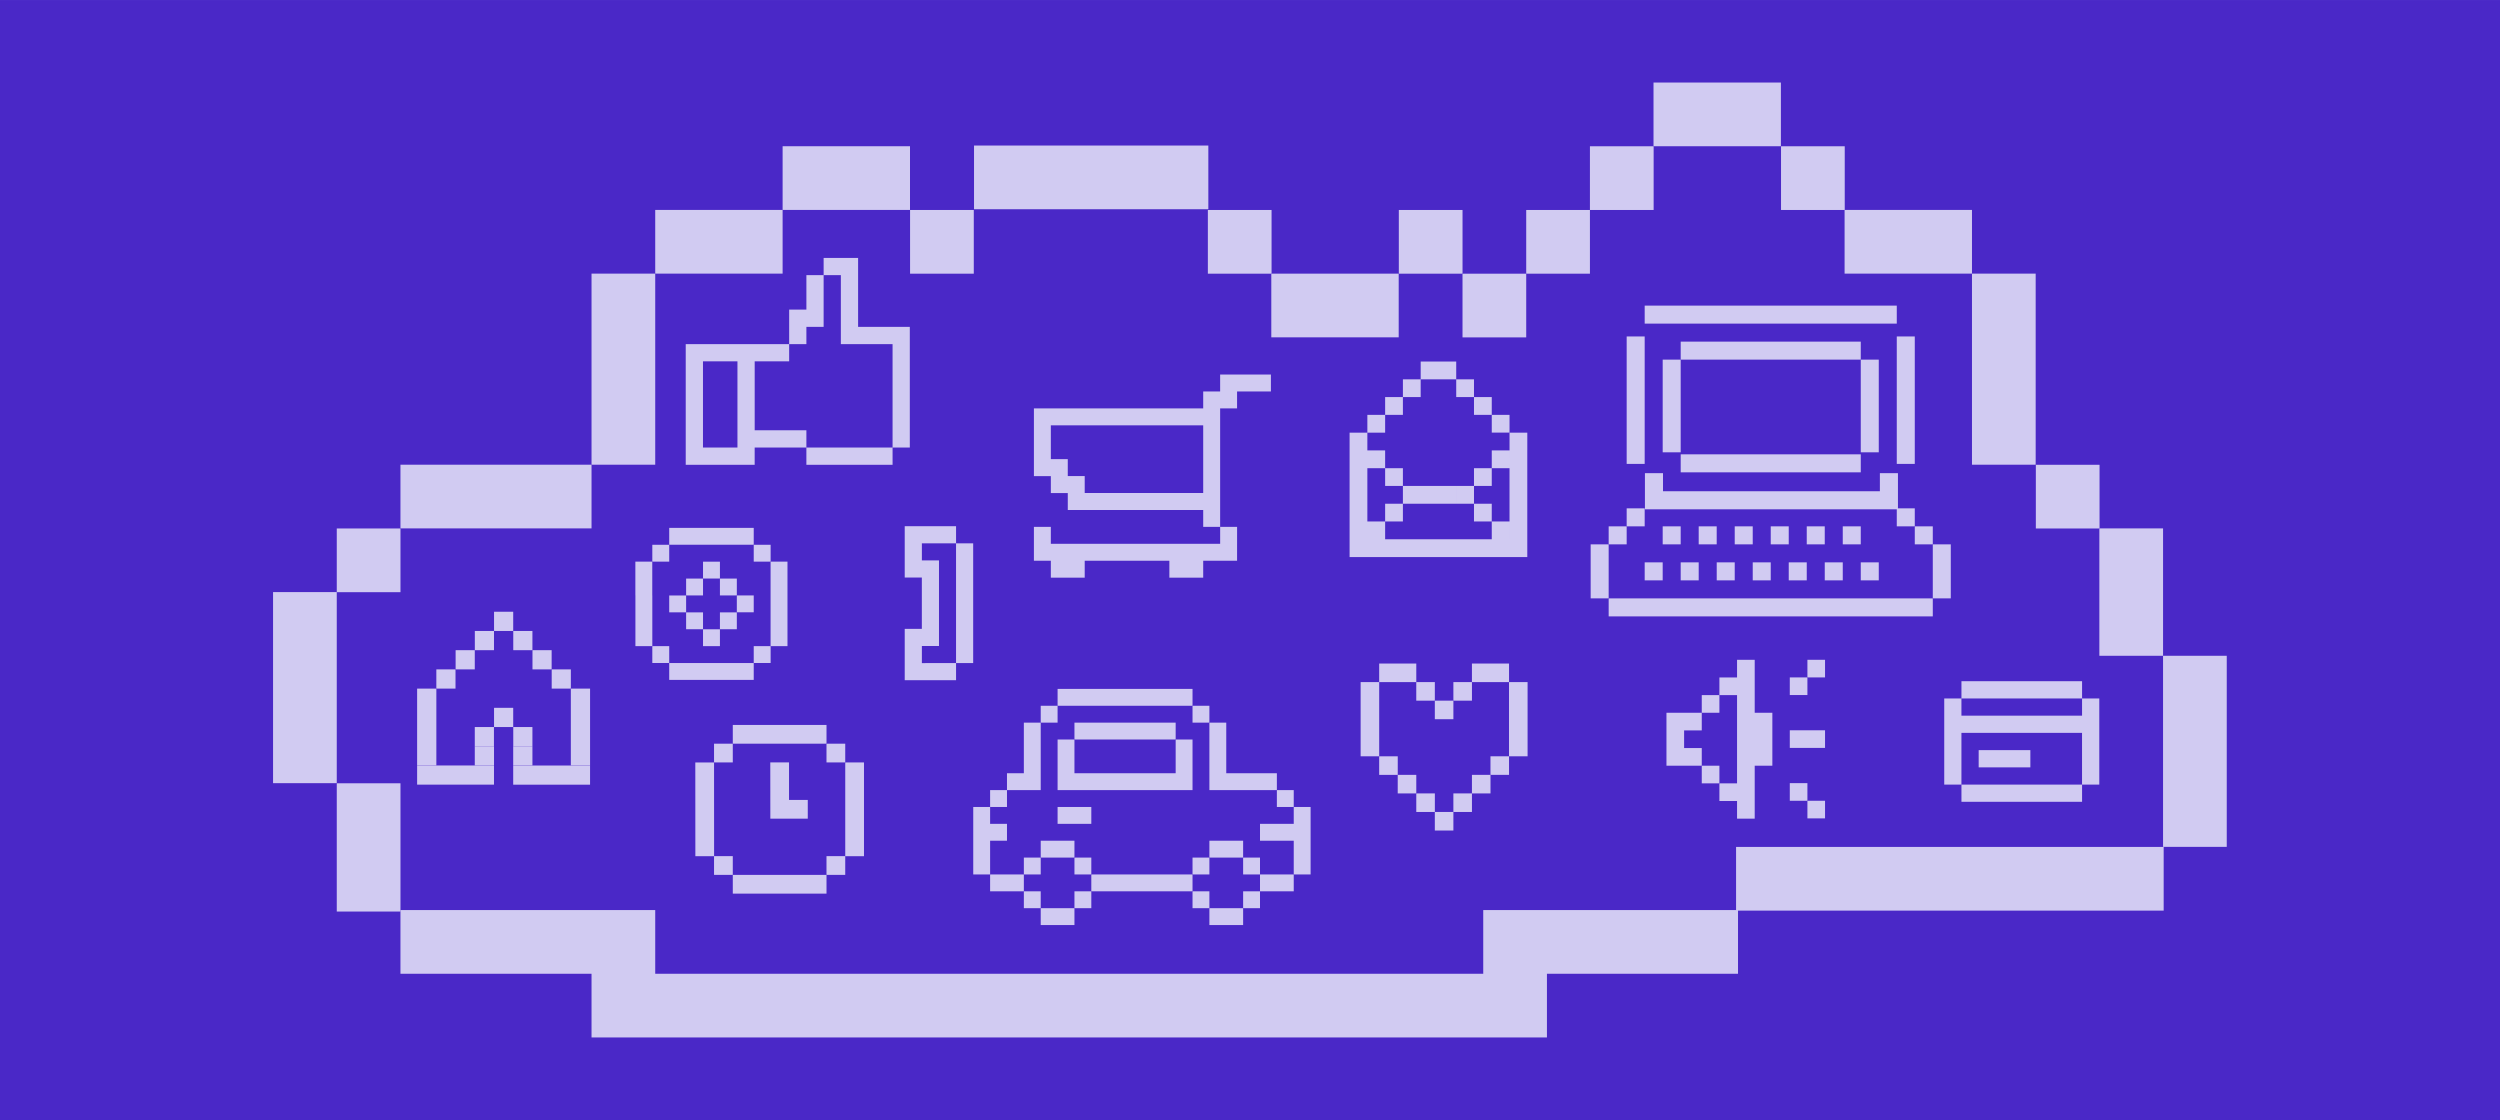 <svg
   width="149.397mm"
   height="66.939mm"
   viewBox="0 0 149.397 66.939"
   version="1.1"
   id="svg2082"
   xmlns="http://www.w3.org/2000/svg"
   xmlns:svg="http://www.w3.org/2000/svg"
   xmlns:sketch="http://www.bohemiancoding.com/sketch/ns">
  <defs
     id="defs2079" />
  <g
     id="layer1"
     transform="translate(4.889,-90.039)">
    <g
       id="g11280"
       transform="translate(-24.96,62.319)">
      <rect
         style="fill:#4a28c7;fill-opacity:1;stroke-width:0.289;stroke-linecap:round;stroke-linejoin:bevel;stop-color:#000000"
         id="rect2100"
         width="149.397"
         height="66.939"
         x="20.071"
         y="27.721" />
      <g
         id="g11116">
        <g
           id="g1356"
           style="fill:#d1cbf2;fill-opacity:1"
           transform="translate(180.704,110.142)">
          <polygon
             points="27.5,67.5 12.5,67.5 12.5,71.25 23.75,71.25 23.75,75 80,75 80,71.25 91.25,71.25 91.25,67.5 76.25,67.5 76.25,71.25 27.5,71.25 "
             id="polygon2"
             style="fill:#d1cbf2;fill-opacity:1"
             transform="matrix(1.015,0,0,1.015,-149.39,-96.55)" />
          <rect
             x="-140.508"
             y="-35.614"
             width="3.807"
             height="7.665"
             id="rect4"
             style="fill:#d1cbf2;fill-opacity:1;stroke-width:1.44" />
          <polygon
             points="8.75,56.25 8.75,52.5 5,52.5 5,56.25 5,60 5,63.75 8.75,63.75 8.75,60 "
             id="polygon6"
             style="fill:#d1cbf2;fill-opacity:1"
             transform="matrix(1.015,0,0,1.015,-149.39,-100.327)" />
          <rect
             x="-140.508"
             y="-50.841"
             width="3.807"
             height="3.807"
             id="rect8"
             style="fill:#d1cbf2;fill-opacity:1;stroke-width:1.015" />
          <polygon
             points="20,48.75 23.75,48.75 23.75,45 20,45 16.25,45 12.5,45 12.5,48.75 16.25,48.75 "
             id="polygon10"
             style="fill:#d1cbf2;fill-opacity:1"
             transform="matrix(1.015,0,0,1.015,-149.39,-100.327)" />
          <polygon
             points="27.5,41.25 27.5,37.5 27.5,33.75 23.75,33.75 23.75,37.5 23.75,41.25 23.75,45 27.5,45 "
             id="polygon12"
             style="fill:#d1cbf2;fill-opacity:1"
             transform="matrix(1.015,0,0,1.015,-149.39,-100.327)" />
          <polygon
             points="42.5,30 42.5,26.25 38.75,26.25 35,26.25 35,30 38.75,30 "
             id="polygon14"
             style="fill:#d1cbf2;fill-opacity:1"
             transform="matrix(1.015,0,0,1.015,-149.39,-100.327)" />
          <polygon
             points="35,33.75 35,30 31.25,30 27.5,30 27.5,33.75 31.25,33.75 "
             id="polygon16"
             style="fill:#d1cbf2;fill-opacity:1"
             transform="matrix(1.015,0,0,1.015,-149.39,-100.327)" />
          <rect
             x="-106.248"
             y="-69.874"
             width="3.807"
             height="3.807"
             id="rect18"
             style="fill:#d1cbf2;fill-opacity:1;stroke-width:1.015" />
          <polygon
             points="50,33.75 46.25,33.75 46.25,37.5 50,37.5 53.75,37.5 53.75,33.75 "
             id="polygon20"
             style="fill:#d1cbf2;fill-opacity:1"
             transform="matrix(1.867,0,0,1.015,-188.775,-107.981)" />
          <rect
             x="-69.428"
             y="-69.874"
             width="3.807"
             height="3.807"
             id="rect22"
             style="fill:#d1cbf2;fill-opacity:1;stroke-width:1.015" />
          <rect
             x="-65.621"
             y="-73.681"
             width="3.807"
             height="3.807"
             id="rect24"
             style="fill:#d1cbf2;fill-opacity:1;stroke-width:1.015" />
          <polygon
             points="68.75,26.25 68.75,22.5 65,22.5 61.25,22.5 61.25,26.25 65,26.25 "
             id="polygon26"
             style="fill:#d1cbf2;fill-opacity:1"
             transform="matrix(1.015,0,0,1.015,-123.99,-100.327)" />
          <rect
             x="-54.201"
             y="-73.681"
             width="3.807"
             height="3.807"
             id="rect28"
             style="fill:#d1cbf2;fill-opacity:1;stroke-width:1.015" />
          <polygon
             points="76.25,33.75 80,33.75 80,30 76.25,30 72.5,30 72.5,33.75 "
             id="polygon30"
             style="fill:#d1cbf2;fill-opacity:1"
             transform="matrix(1.015,0,0,1.015,-123.99,-100.327)" />
          <polygon
             points="80,41.25 80,45 83.75,45 83.75,41.25 83.75,37.5 83.75,33.75 80,33.75 80,37.5 "
             id="polygon32"
             style="fill:#d1cbf2;fill-opacity:1"
             transform="matrix(1.015,0,0,1.015,-123.99,-100.327)" />
          <rect
             x="-38.974"
             y="-54.647"
             width="3.807"
             height="3.807"
             id="rect34"
             style="fill:#d1cbf2;fill-opacity:1;stroke-width:1.015" />
          <polygon
             points="87.5,56.25 91.25,56.25 91.25,52.5 91.25,48.75 87.5,48.75 87.5,52.5 "
             id="polygon36"
             style="fill:#d1cbf2;fill-opacity:1"
             transform="matrix(1.015,0,0,1.015,-123.99,-100.327)" />
          <polygon
             points="91.25,60 91.25,63.75 91.25,67.5 95,67.5 95,63.75 95,60 95,56.25 91.25,56.25 "
             id="polygon38"
             style="fill:#d1cbf2;fill-opacity:1"
             transform="matrix(1.015,0,0,1.015,-123.99,-100.327)" />
          <polygon
             points="46.25,37.5 50,37.5 53.75,37.5 53.75,33.75 50,33.75 46.25,33.75 "
             id="polygon1322"
             style="fill:#d1cbf2;fill-opacity:1"
             transform="matrix(3.407,0,0,1.015,-214.461,-66.067)" />
          <rect
             x="-77.041"
             y="-69.874"
             width="3.807"
             height="3.807"
             id="rect1324"
             style="fill:#d1cbf2;fill-opacity:1;stroke-width:1.015" />
          <rect
             x="-73.235"
             y="-66.067"
             width="3.807"
             height="3.807"
             id="rect1326"
             style="fill:#d1cbf2;fill-opacity:1;stroke-width:1.015" />
          <polygon
             points="68.75,22.5 65,22.5 61.25,22.5 61.25,26.25 65,26.25 68.75,26.25 "
             id="polygon1328"
             style="fill:#d1cbf2;fill-opacity:1"
             transform="matrix(1.015,0,0,1.015,-146.83,-88.907)" />
          <rect
             x="-88.453"
             y="-69.874"
             width="3.807"
             height="3.807"
             id="rect1330"
             style="fill:#d1cbf2;fill-opacity:1;stroke-width:1.015" />
        </g>
        <path
           fill="#000000"
           d="m 62.08,49.313 h 2.06 v 5.15 h -2.06 z m 3.09,0 h 2.06 v -1.03 h 1.03 v -1.03 h 1.03 v -3.09 h 1.03 v 3.09 1.03 h 3.09 V 54.464 h -5.15 v -1.03 h -3.09 z m 4.12,-6.18 v 1.03 h -1.03 v 2.06 h -1.03 v 2.06 h -6.181 v 7.211 h 4.12 v -1.03 h 3.09 v 1.03 h 5.151 v -1.03 h 1.03 v -7.21 h -3.09 v -4.12 z"
           id="path1654"
           style="fill:#d1cbf2;fill-opacity:1;stroke-width:0.141" />
        <g
           id="g1660"
           transform="translate(57.007,4.146)"
           style="fill:#d1cbf2;fill-opacity:1">
          <path
             d="m 88.515,65.312 h -1.029 v -1.03 h -7.208 v 1.03 h -1.029 c 9.96e-4,1.717 -9.96e-4,3.431 0,5.149 h 1.029 v 1.028 h 7.208 V 70.46 h 1.029 z m -1.03,0 c 1.96e-4,0.343 -6e-6,0.686 0,1.03 H 80.277 c -7e-6,-0.343 1.95e-4,-0.686 0,-1.03 z m 0,5.147 H 80.277 c -5.84e-4,-1.03 -2.58e-4,-2.059 0,-3.088 h 7.207 c -2.58e-4,1.029 -5.84e-4,2.058 0,3.088 z"
             id="path1656"
             style="fill:#d1cbf2;fill-opacity:1;stroke-width:0.103" />
          <rect
             x="81.307"
             y="68.401"
             width="3.089"
             height="1.03"
             id="rect1658"
             style="fill:#d1cbf2;fill-opacity:1;stroke-width:0.103" />
        </g>
        <g
           id="g1716"
           transform="matrix(-0.042,0,0,0.042,99.063,65.192)"
           style="fill:#d1cbf2;fill-opacity:1">
          <rect
             x="184"
             y="88"
             width="192"
             height="24"
             id="rect1662"
             style="fill:#d1cbf2;fill-opacity:1" />
          <rect
             x="376"
             y="112"
             width="24"
             height="24"
             id="rect1664"
             style="fill:#d1cbf2;fill-opacity:1" />
          <polygon
             points="160,136 136,136 136,208 64,208 64,232 160,232 "
             id="polygon1666"
             style="fill:#d1cbf2;fill-opacity:1" />
          <rect
             x="40"
             y="352"
             width="48"
             height="24"
             id="rect1668"
             style="fill:#d1cbf2;fill-opacity:1" />
          <rect
             x="184"
             y="352"
             width="144"
             height="24"
             id="rect1670"
             style="fill:#d1cbf2;fill-opacity:1" />
          <rect
             x="40"
             y="232"
             width="24"
             height="24"
             id="rect1672"
             style="fill:#d1cbf2;fill-opacity:1" />
          <polygon
             points="40,352 40,304 88,304 88,280 40,280 40,256 16,256 16,352 "
             id="polygon1674"
             style="fill:#d1cbf2;fill-opacity:1" />
          <rect
             x="424"
             y="352"
             width="48"
             height="24"
             id="rect1676"
             style="fill:#d1cbf2;fill-opacity:1" />
          <rect
             x="448"
             y="232"
             width="24"
             height="24"
             id="rect1678"
             style="fill:#d1cbf2;fill-opacity:1" />
          <polygon
             points="496,256 472,256 472,280 448,280 448,304 472,304 472,352 496,352 "
             id="polygon1680"
             style="fill:#d1cbf2;fill-opacity:1" />
          <polygon
             points="448,232 448,208 424,208 424,136 400,136 400,232 "
             id="polygon1682"
             style="fill:#d1cbf2;fill-opacity:1" />
          <rect
             x="160"
             y="112"
             width="24"
             height="24"
             id="rect1684"
             style="fill:#d1cbf2;fill-opacity:1" />
          <rect
             x="208"
             y="136"
             width="144"
             height="24"
             id="rect1686"
             style="fill:#d1cbf2;fill-opacity:1" />
          <rect
             x="328"
             y="256"
             width="48"
             height="24"
             id="rect1688"
             style="fill:#d1cbf2;fill-opacity:1" />
          <rect
             x="88"
             y="328"
             width="24"
             height="24"
             id="rect1690"
             style="fill:#d1cbf2;fill-opacity:1" />
          <rect
             x="112"
             y="304"
             width="48"
             height="24"
             id="rect1692"
             style="fill:#d1cbf2;fill-opacity:1" />
          <rect
             x="160"
             y="328"
             width="24"
             height="24"
             id="rect1694"
             style="fill:#d1cbf2;fill-opacity:1" />
          <rect
             x="88"
             y="376"
             width="24"
             height="24"
             id="rect1696"
             style="fill:#d1cbf2;fill-opacity:1" />
          <rect
             x="112"
             y="400"
             width="48"
             height="24"
             id="rect1698"
             style="fill:#d1cbf2;fill-opacity:1" />
          <rect
             x="160"
             y="376"
             width="24"
             height="24"
             id="rect1700"
             style="fill:#d1cbf2;fill-opacity:1" />
          <rect
             x="328"
             y="328"
             width="24"
             height="24"
             id="rect1702"
             style="fill:#d1cbf2;fill-opacity:1" />
          <rect
             x="352"
             y="304"
             width="48"
             height="24"
             id="rect1704"
             style="fill:#d1cbf2;fill-opacity:1" />
          <rect
             x="400"
             y="328"
             width="24"
             height="24"
             id="rect1706"
             style="fill:#d1cbf2;fill-opacity:1" />
          <rect
             x="328"
             y="376"
             width="24"
             height="24"
             id="rect1708"
             style="fill:#d1cbf2;fill-opacity:1" />
          <rect
             x="352"
             y="400"
             width="48"
             height="24"
             id="rect1710"
             style="fill:#d1cbf2;fill-opacity:1" />
          <rect
             x="400"
             y="376"
             width="24"
             height="24"
             id="rect1712"
             style="fill:#d1cbf2;fill-opacity:1" />
          <polygon
             points="352,160 352,208 208,208 208,160 184,160 184,232 376,232 376,160 "
             id="polygon1714"
             style="fill:#d1cbf2;fill-opacity:1" />
        </g>
        <path
           d="m 91.973,52.125 v -1.012 h 1.012 v -1.012 h 3.034 v 1.012 h -2.022 v 1.012 h -1.012 v 6.071 1.01 H 91.973 V 58.196 H 83.88 V 57.184 h -1.012 v -1.012 h -1.012 v -4.047 z m -9.105,3.034 h 1.012 v 1.012 h 1.012 v 1.012 h 7.081 v -4.047 h -9.105 z m 11.13,4.047 h -1.012 v 1.012 H 82.868 v -1.012 h -1.012 v 2.024 h 1.012 v 1.012 h 2.024 v -1.012 h 5.059 v 1.012 h 2.022 v -1.012 h 2.024 z"
           id="path1718"
           style="fill:#d1cbf2;fill-opacity:1;stroke-width:0.19" />
        <g
           id="g1752"
           transform="matrix(0.101,0,0,0.101,57.548,58.756)"
           style="fill:#d1cbf2;fill-opacity:1">
          <rect
             x="24.899"
             y="85.013"
             width="50"
             height="9.972"
             id="rect1720"
             style="fill:#d1cbf2;fill-opacity:1" />
          <rect
             x="24.899"
             y="45.041"
             width="10"
             height="9.972"
             id="rect1722"
             style="fill:#d1cbf2;fill-opacity:1" />
          <rect
             x="34.899"
             y="55.041"
             width="10"
             height="9.972"
             id="rect1724"
             style="fill:#d1cbf2;fill-opacity:1" />
          <rect
             x="64.899"
             y="45.013"
             width="10"
             height="9.972"
             id="rect1726"
             style="fill:#d1cbf2;fill-opacity:1" />
          <rect
             x="54.899"
             y="55.041"
             width="10"
             height="9.972"
             id="rect1728"
             style="fill:#d1cbf2;fill-opacity:1" />
          <rect
             x="74.899"
             y="75.013"
             width="10"
             height="9.972"
             id="rect1730"
             style="fill:#d1cbf2;fill-opacity:1" />
          <rect
             x="14.899"
             y="75.013"
             width="10"
             height="9.972"
             id="rect1732"
             style="fill:#d1cbf2;fill-opacity:1" />
          <rect
             x="24.899"
             y="5.041"
             width="50"
             height="9.972"
             id="rect1734"
             style="fill:#d1cbf2;fill-opacity:1" />
          <rect
             x="74.899"
             y="15.041"
             width="10"
             height="9.972"
             id="rect1736"
             style="fill:#d1cbf2;fill-opacity:1" />
          <rect
             x="14.899"
             y="15.041"
             width="10"
             height="9.972"
             id="rect1738"
             style="fill:#d1cbf2;fill-opacity:1" />
          <rect
             x="44.899"
             y="65.041"
             width="10"
             height="9.972"
             id="rect1740"
             style="fill:#d1cbf2;fill-opacity:1" />
          <rect
             x="44.899"
             y="25.041"
             width="10"
             height="9.972"
             id="rect1742"
             style="fill:#d1cbf2;fill-opacity:1" />
          <rect
             x="54.899"
             y="35.041"
             width="10"
             height="9.972"
             id="rect1744"
             style="fill:#d1cbf2;fill-opacity:1" />
          <rect
             x="34.899"
             y="35.041"
             width="10"
             height="9.972"
             id="rect1746"
             style="fill:#d1cbf2;fill-opacity:1" />
          <rect
             x="84.87"
             y="25.013"
             width="10"
             height="50"
             id="rect1748"
             style="fill:#d1cbf2;fill-opacity:1" />
          <polygon
             points="14.899,55.013 14.899,45.013 14.87,45.013 14.87,25.013 4.87,25.013 4.87,45.013 4.899,45.013 4.899,55.013 4.899,75.013 14.899,75.013 "
             id="polygon1750"
             style="fill:#d1cbf2;fill-opacity:1" />
        </g>
        <g
           id="g1774"
           transform="matrix(0.398,0,0,0.398,102.548,41.265)"
           style="fill:#d1cbf2;fill-opacity:1">
          <rect
             x="-70.326"
             y="61.505"
             width="2.646"
             height="2.646"
             transform="rotate(-90)"
             id="rect1754"
             style="fill:#d1cbf2;fill-opacity:1;stroke-width:0.265" />
          <rect
             x="-67.68"
             y="64.151"
             width="2.646"
             height="2.646"
             transform="rotate(-90)"
             id="rect1756"
             style="fill:#d1cbf2;fill-opacity:1;stroke-width:0.265" />
          <rect
             x="-78.263"
             y="61.505"
             width="2.646"
             height="5.292"
             transform="rotate(-90)"
             id="rect1758"
             style="fill:#d1cbf2;fill-opacity:1;stroke-width:0.265" />
          <rect
             x="-86.201"
             y="61.505"
             width="2.646"
             height="2.646"
             transform="rotate(-90)"
             id="rect1760"
             style="fill:#d1cbf2;fill-opacity:1;stroke-width:0.265" />
          <rect
             x="-88.846"
             y="64.151"
             width="2.646"
             height="2.646"
             transform="rotate(-90)"
             id="rect1762"
             style="fill:#d1cbf2;fill-opacity:1;stroke-width:0.265" />
          <g
             id="g1772"
             transform="matrix(0.265,0,0,0.265,41.565,63.737)"
             style="fill:#d1cbf2;fill-opacity:1">
            <rect
               x="25.364"
               y="24.903"
               width="10"
               height="10"
               id="rect1764"
               style="fill:#d1cbf2;fill-opacity:1" />
            <polygon
               points="45.364,4.903 45.364,14.903 35.364,14.903 35.364,24.903 45.364,24.903 45.364,74.903 35.364,74.903 35.364,84.902 45.364,84.902 45.364,94.903 55.364,94.903 55.364,64.902 65.364,64.902 65.364,34.903 55.364,34.903 55.364,4.903 "
               id="polygon1766"
               style="fill:#d1cbf2;fill-opacity:1" />
            <polygon
               points="15.365,54.903 15.365,44.902 25.364,44.902 25.364,34.903 5.365,34.903 5.365,64.903 15.364,64.903 15.365,64.903 25.364,64.903 25.364,54.903 "
               id="polygon1768"
               style="fill:#d1cbf2;fill-opacity:1" />
            <rect
               x="25.364"
               y="64.903"
               width="10"
               height="10"
               id="rect1770"
               style="fill:#d1cbf2;fill-opacity:1" />
          </g>
        </g>
        <g
           stroke="none"
           stroke-width="1"
           fill="none"
           fill-rule="evenodd"
           sketch:type="MSPage"
           id="g1778"
           transform="matrix(0.118,0,0,0.118,100.721,49.326)"
           style="fill:#d1cbf2;fill-opacity:1">
          <path
             d="m 0,90 h 9 v 9 H 0 Z m 9,0 h 9 v 9 H 9 Z m 9,0 h 9 v 9 h -9 z m 9,0 h 9 v 9 h -9 z m 9,0 h 9 v 9 h -9 z m 9,0 h 9 v 9 h -9 z m 9,0 h 9 v 9 h -9 z m 9,0 h 9 v 9 h -9 z m 9,0 h 9 v 9 h -9 z m 9,0 h 9 v 9 h -9 z m 0,-9 h 9 v 9 h -9 z m 0,-9 h 9 v 9 h -9 z m 0,-9 h 9 v 9 h -9 z m 0,-9 h 9 v 9 h -9 z m 0,-9 h 9 v 9 H 81 Z M 0,45 h 9 v 9 H 0 Z M 36,18 H 27 V 9 h 9 z M 45,9 H 36 V 0 h 9 z m 9,0 H 45 V 0 h 9 z m 9,9 H 54 V 9 h 9 z m 9,9 h -9 v -9 h 9 z m -45,0 h -9 v -9 h 9 z m 54,9 h -9 v -9 h 9 z M 18,36 H 9 v -9 h 9 z m 63,0 h 9 v 9 H 81 Z M 0,36 h 9 v 9 H 0 Z m 9,9 h 9 v 9 H 9 Z m 9,9 h 9 v 9 h -9 z m 9,9 h 9 v 9 h -9 z m 9,0 h 9 v 9 h -9 z m 9,0 h 9 v 9 h -9 z m 18,9 h 9 v 9 h -9 z m 9,9 h 9 v 9 H 72 Z M 9,81 h 9 v 9 H 9 Z m 9,-9 h 9 v 9 h -9 z m 36,-9 h 9 v 9 h -9 z m 9,-9 h 9 v 9 h -9 z m 9,-9 h 9 v 9 H 72 Z M 0,54 h 9 v 9 H 0 Z m 0,9 h 9 v 9 H 0 Z m 0,9 h 9 v 9 H 0 Z m 0,9 h 9 v 9 H 0 Z"
             fill="#000000"
             sketch:type="MSShapeGroup"
             id="path1776"
             style="fill:#d1cbf2;fill-opacity:1" />
        </g>
        <g
           id="g1812"
           transform="matrix(0.434,0,0,0.434,38.653,34.211)"
           style="fill:#d1cbf2;fill-opacity:1">
          <rect
             x="14.62"
             y="90.444"
             width="10.583"
             height="2.638"
             id="rect1780"
             style="fill:#d1cbf2;fill-opacity:1;stroke-width:0.265" />
          <rect
             x="27.849"
             y="90.451"
             width="10.583"
             height="2.638"
             id="rect1782"
             style="fill:#d1cbf2;fill-opacity:1;stroke-width:0.265" />
          <rect
             x="-74.569"
             y="27.857"
             width="2.646"
             height="2.638"
             transform="rotate(-90)"
             id="rect1784"
             style="fill:#d1cbf2;fill-opacity:1;stroke-width:0.265" />
          <rect
             x="-77.214"
             y="30.503"
             width="2.646"
             height="2.638"
             transform="rotate(-90)"
             id="rect1786"
             style="fill:#d1cbf2;fill-opacity:1;stroke-width:0.265" />
          <rect
             x="-79.86"
             y="33.149"
             width="2.646"
             height="2.638"
             transform="rotate(-90)"
             id="rect1788"
             style="fill:#d1cbf2;fill-opacity:1;stroke-width:0.265" />
          <rect
             x="-77.214"
             y="19.919"
             width="2.646"
             height="2.638"
             transform="rotate(-90)"
             id="rect1790"
             style="fill:#d1cbf2;fill-opacity:1;stroke-width:0.265" />
          <rect
             x="-79.86"
             y="17.266"
             width="2.646"
             height="2.638"
             transform="rotate(-90)"
             id="rect1792"
             style="fill:#d1cbf2;fill-opacity:1;stroke-width:0.265" />
          <rect
             x="-71.923"
             y="25.211"
             width="2.646"
             height="2.638"
             transform="rotate(-90)"
             id="rect1794"
             style="fill:#d1cbf2;fill-opacity:1;stroke-width:0.265" />
          <rect
             x="-87.798"
             y="22.558"
             width="2.646"
             height="2.638"
             transform="rotate(-90)"
             id="rect1796"
             style="fill:#d1cbf2;fill-opacity:1;stroke-width:0.265" />
          <rect
             x="-85.152"
             y="25.211"
             width="2.646"
             height="2.638"
             transform="rotate(-90)"
             id="rect1798"
             style="fill:#d1cbf2;fill-opacity:1;stroke-width:0.265" />
          <rect
             x="-87.798"
             y="27.857"
             width="2.646"
             height="2.638"
             transform="rotate(-90)"
             id="rect1800"
             style="fill:#d1cbf2;fill-opacity:1;stroke-width:0.265" />
          <rect
             x="-74.569"
             y="22.565"
             width="2.646"
             height="2.638"
             transform="rotate(-90)"
             id="rect1802"
             style="fill:#d1cbf2;fill-opacity:1;stroke-width:0.265" />
          <rect
             x="14.62"
             y="79.86"
             width="2.648"
             height="10.583"
             id="rect1804"
             style="fill:#d1cbf2;fill-opacity:1;stroke-width:0.265" />
          <rect
             x="22.558"
             y="87.798"
             width="2.648"
             height="2.646"
             id="rect1806"
             style="fill:#d1cbf2;fill-opacity:1;stroke-width:0.265" />
          <rect
             x="27.849"
             y="87.798"
             width="2.648"
             height="2.646"
             id="rect1808"
             style="fill:#d1cbf2;fill-opacity:1;stroke-width:0.265" />
          <rect
             x="35.785"
             y="79.86"
             width="2.648"
             height="10.583"
             id="rect1810"
             style="fill:#d1cbf2;fill-opacity:1;stroke-width:0.265" />
        </g>
        <g
           id="g1870"
           transform="translate(158.27,-0.331)"
           style="fill:#d1cbf2;fill-opacity:1">
          <rect
             x="-40.991"
             y="58.429"
             width="1.076"
             height="1.076"
             id="rect1814"
             style="fill:#d1cbf2;fill-opacity:1;stroke-width:0.045" />
          <polygon
             points="400,304 400,328 112,328 112,304 88,304 88,352 424,352 424,304 "
             id="polygon1816"
             style="fill:#d1cbf2;fill-opacity:1"
             transform="matrix(0.045,0,0,0.045,-43.86,42.647)" />
          <rect
             x="-39.915"
             y="46.314"
             width="15.065"
             height="1.076"
             id="rect1818"
             style="fill:#d1cbf2;fill-opacity:1;stroke-width:0.045" />
          <rect
             x="-37.763"
             y="48.466"
             width="10.761"
             height="1.076"
             id="rect1820"
             style="fill:#d1cbf2;fill-opacity:1;stroke-width:0.045" />
          <rect
             x="-40.991"
             y="48.157"
             width="1.076"
             height="7.616"
             id="rect1822"
             style="fill:#d1cbf2;fill-opacity:1;stroke-width:0.036" />
          <rect
             x="-24.85"
             y="48.157"
             width="1.076"
             height="7.616"
             id="rect1824"
             style="fill:#d1cbf2;fill-opacity:1;stroke-width:0.036" />
          <rect
             x="-37.763"
             y="55.201"
             width="10.761"
             height="1.076"
             id="rect1826"
             style="fill:#d1cbf2;fill-opacity:1;stroke-width:0.045" />
          <rect
             x="-27.002"
             y="49.542"
             width="1.076"
             height="5.539"
             id="rect1828"
             style="fill:#d1cbf2;fill-opacity:1;stroke-width:0.036" />
          <rect
             x="-42.067"
             y="59.505"
             width="1.076"
             height="1.076"
             id="rect1830"
             style="fill:#d1cbf2;fill-opacity:1;stroke-width:0.045" />
          <rect
             x="-43.143"
             y="60.581"
             width="1.076"
             height="3.228"
             id="rect1832"
             style="fill:#d1cbf2;fill-opacity:1;stroke-width:0.045" />
          <rect
             x="-24.85"
             y="58.429"
             width="1.076"
             height="1.076"
             id="rect1834"
             style="fill:#d1cbf2;fill-opacity:1;stroke-width:0.045" />
          <rect
             x="-23.774"
             y="59.505"
             width="1.076"
             height="1.076"
             id="rect1836"
             style="fill:#d1cbf2;fill-opacity:1;stroke-width:0.045" />
          <rect
             x="-22.698"
             y="60.581"
             width="1.076"
             height="3.228"
             id="rect1838"
             style="fill:#d1cbf2;fill-opacity:1;stroke-width:0.045" />
          <rect
             x="-42.067"
             y="63.81"
             width="19.369"
             height="1.076"
             id="rect1840"
             style="fill:#d1cbf2;fill-opacity:1;stroke-width:0.045" />
          <rect
             x="-38.839"
             y="59.505"
             width="1.076"
             height="1.076"
             id="rect1842"
             style="fill:#d1cbf2;fill-opacity:1;stroke-width:0.045" />
          <rect
             x="-36.687"
             y="59.505"
             width="1.076"
             height="1.076"
             id="rect1844"
             style="fill:#d1cbf2;fill-opacity:1;stroke-width:0.045" />
          <rect
             x="-34.534"
             y="59.505"
             width="1.076"
             height="1.076"
             id="rect1846"
             style="fill:#d1cbf2;fill-opacity:1;stroke-width:0.045" />
          <rect
             x="-37.763"
             y="61.657"
             width="1.076"
             height="1.076"
             id="rect1848"
             style="fill:#d1cbf2;fill-opacity:1;stroke-width:0.045" />
          <rect
             x="-39.915"
             y="61.657"
             width="1.076"
             height="1.076"
             id="rect1850"
             style="fill:#d1cbf2;fill-opacity:1;stroke-width:0.045" />
          <rect
             x="-33.458"
             y="61.657"
             width="1.076"
             height="1.076"
             id="rect1852"
             style="fill:#d1cbf2;fill-opacity:1;stroke-width:0.045" />
          <rect
             x="-35.61"
             y="61.657"
             width="1.076"
             height="1.076"
             id="rect1854"
             style="fill:#d1cbf2;fill-opacity:1;stroke-width:0.045" />
          <rect
             x="-32.382"
             y="59.505"
             width="1.076"
             height="1.076"
             id="rect1856"
             style="fill:#d1cbf2;fill-opacity:1;stroke-width:0.045" />
          <rect
             x="-30.23"
             y="59.505"
             width="1.076"
             height="1.076"
             id="rect1858"
             style="fill:#d1cbf2;fill-opacity:1;stroke-width:0.045" />
          <rect
             x="-28.078"
             y="59.505"
             width="1.076"
             height="1.076"
             id="rect1860"
             style="fill:#d1cbf2;fill-opacity:1;stroke-width:0.045" />
          <rect
             x="-31.306"
             y="61.657"
             width="1.076"
             height="1.076"
             id="rect1862"
             style="fill:#d1cbf2;fill-opacity:1;stroke-width:0.045" />
          <rect
             x="-27.002"
             y="61.657"
             width="1.076"
             height="1.076"
             id="rect1864"
             style="fill:#d1cbf2;fill-opacity:1;stroke-width:0.045" />
          <rect
             x="-29.154"
             y="61.657"
             width="1.076"
             height="1.076"
             id="rect1866"
             style="fill:#d1cbf2;fill-opacity:1;stroke-width:0.045" />
          <rect
             x="-38.839"
             y="49.542"
             width="1.076"
             height="5.539"
             id="rect1868"
             style="fill:#d1cbf2;fill-opacity:1;stroke-width:0.036" />
        </g>
        <path
           d="m 74.138,62.232 h -0.002 v -3.068 h 3.068 v 1.023 h 1.023 v 7.158 h -1.023 v 1.023 h -3.068 v -3.068 h 1.023 v -3.068 z m 3.065,5.113 v -7.158 h -2.042 v 1.023 h 1.023 v 5.113 h -1.023 v 1.023 z"
           id="path1872"
           style="fill:#d1cbf2;fill-opacity:1;stroke-width:0.102" />
        <g
           id="g1902"
           transform="matrix(0.419,0,0,0.419,170.272,57.633)"
           style="fill:#d1cbf2;fill-opacity:1">
          <rect
             x="-156.483"
             y="25.89"
             width="2.648"
             height="2.648"
             id="rect1874"
             style="fill:#d1cbf2;fill-opacity:1;stroke-width:0.265" />
          <rect
             x="-161.773"
             y="23.244"
             width="5.293"
             height="2.648"
             id="rect1876"
             style="fill:#d1cbf2;fill-opacity:1;stroke-width:0.265" />
          <rect
             x="-153.837"
             y="28.536"
             width="2.648"
             height="2.648"
             id="rect1878"
             style="fill:#d1cbf2;fill-opacity:1;stroke-width:0.265" />
          <rect
             x="-151.19"
             y="25.89"
             width="2.648"
             height="2.648"
             id="rect1880"
             style="fill:#d1cbf2;fill-opacity:1;stroke-width:0.265" />
          <rect
             x="-148.545"
             y="23.244"
             width="5.293"
             height="2.648"
             id="rect1882"
             style="fill:#d1cbf2;fill-opacity:1;stroke-width:0.265" />
          <rect
             x="-164.419"
             y="25.891"
             width="2.648"
             height="10.583"
             id="rect1884"
             style="fill:#d1cbf2;fill-opacity:1;stroke-width:0.265" />
          <rect
             x="-159.129"
             y="39.121"
             width="2.648"
             height="2.648"
             id="rect1886"
             style="fill:#d1cbf2;fill-opacity:1;stroke-width:0.265" />
          <rect
             x="-161.773"
             y="36.475"
             width="2.648"
             height="2.648"
             id="rect1888"
             style="fill:#d1cbf2;fill-opacity:1;stroke-width:0.265" />
          <rect
             x="-156.481"
             y="41.766"
             width="2.648"
             height="2.648"
             id="rect1890"
             style="fill:#d1cbf2;fill-opacity:1;stroke-width:0.265" />
          <rect
             x="-153.837"
             y="44.412"
             width="2.648"
             height="2.648"
             id="rect1892"
             style="fill:#d1cbf2;fill-opacity:1;stroke-width:0.265" />
          <rect
             x="-143.255"
             y="25.891"
             width="2.648"
             height="10.583"
             id="rect1894"
             style="fill:#d1cbf2;fill-opacity:1;stroke-width:0.265" />
          <rect
             x="-148.544"
             y="39.121"
             width="2.648"
             height="2.648"
             id="rect1896"
             style="fill:#d1cbf2;fill-opacity:1;stroke-width:0.265" />
          <rect
             x="-145.9"
             y="36.473"
             width="2.648"
             height="2.648"
             id="rect1898"
             style="fill:#d1cbf2;fill-opacity:1;stroke-width:0.265" />
          <rect
             x="-151.191"
             y="41.766"
             width="2.648"
             height="2.648"
             id="rect1900"
             style="fill:#d1cbf2;fill-opacity:1;stroke-width:0.265" />
        </g>
        <g
           id="g1922"
           transform="matrix(0.812,0,0,0.812,170.035,38.358)"
           style="fill:#d1cbf2;fill-opacity:1">
          <rect
             x="-130.755"
             y="40.251"
             width="6.897"
             height="1.379"
             id="rect1904"
             style="fill:#d1cbf2;fill-opacity:1;stroke-width:0.138" />
          <rect
             x="-130.755"
             y="51.286"
             width="6.897"
             height="1.379"
             id="rect1906"
             style="fill:#d1cbf2;fill-opacity:1;stroke-width:0.138" />
          <rect
             x="-132.135"
             y="41.63"
             width="1.379"
             height="1.379"
             id="rect1908"
             style="fill:#d1cbf2;fill-opacity:1;stroke-width:0.138" />
          <rect
             x="-132.135"
             y="49.906"
             width="1.379"
             height="1.379"
             id="rect1910"
             style="fill:#d1cbf2;fill-opacity:1;stroke-width:0.138" />
          <rect
             x="-123.859"
             y="49.906"
             width="1.379"
             height="1.379"
             id="rect1912"
             style="fill:#d1cbf2;fill-opacity:1;stroke-width:0.138" />
          <rect
             x="-123.859"
             y="41.63"
             width="1.379"
             height="1.379"
             id="rect1914"
             style="fill:#d1cbf2;fill-opacity:1;stroke-width:0.138" />
          <path
             d="m -126.617,45.768 v -2.759 h -1.379 l 0.004,4.138 h 2.755 v -1.379 z"
             id="path1916"
             style="fill:#d1cbf2;fill-opacity:1;stroke-width:0.138" />
          <rect
             x="-122.479"
             y="43.01"
             width="1.379"
             height="6.901"
             id="rect1918"
             style="fill:#d1cbf2;fill-opacity:1;stroke-width:0.138" />
          <path
             d="m -132.135,43.01 h -1.379 l 0.004,6.901 h 1.379 z"
             id="path1920"
             style="fill:#d1cbf2;fill-opacity:1;stroke-width:0.138" />
        </g>
      </g>
    </g>
  </g>
</svg>
